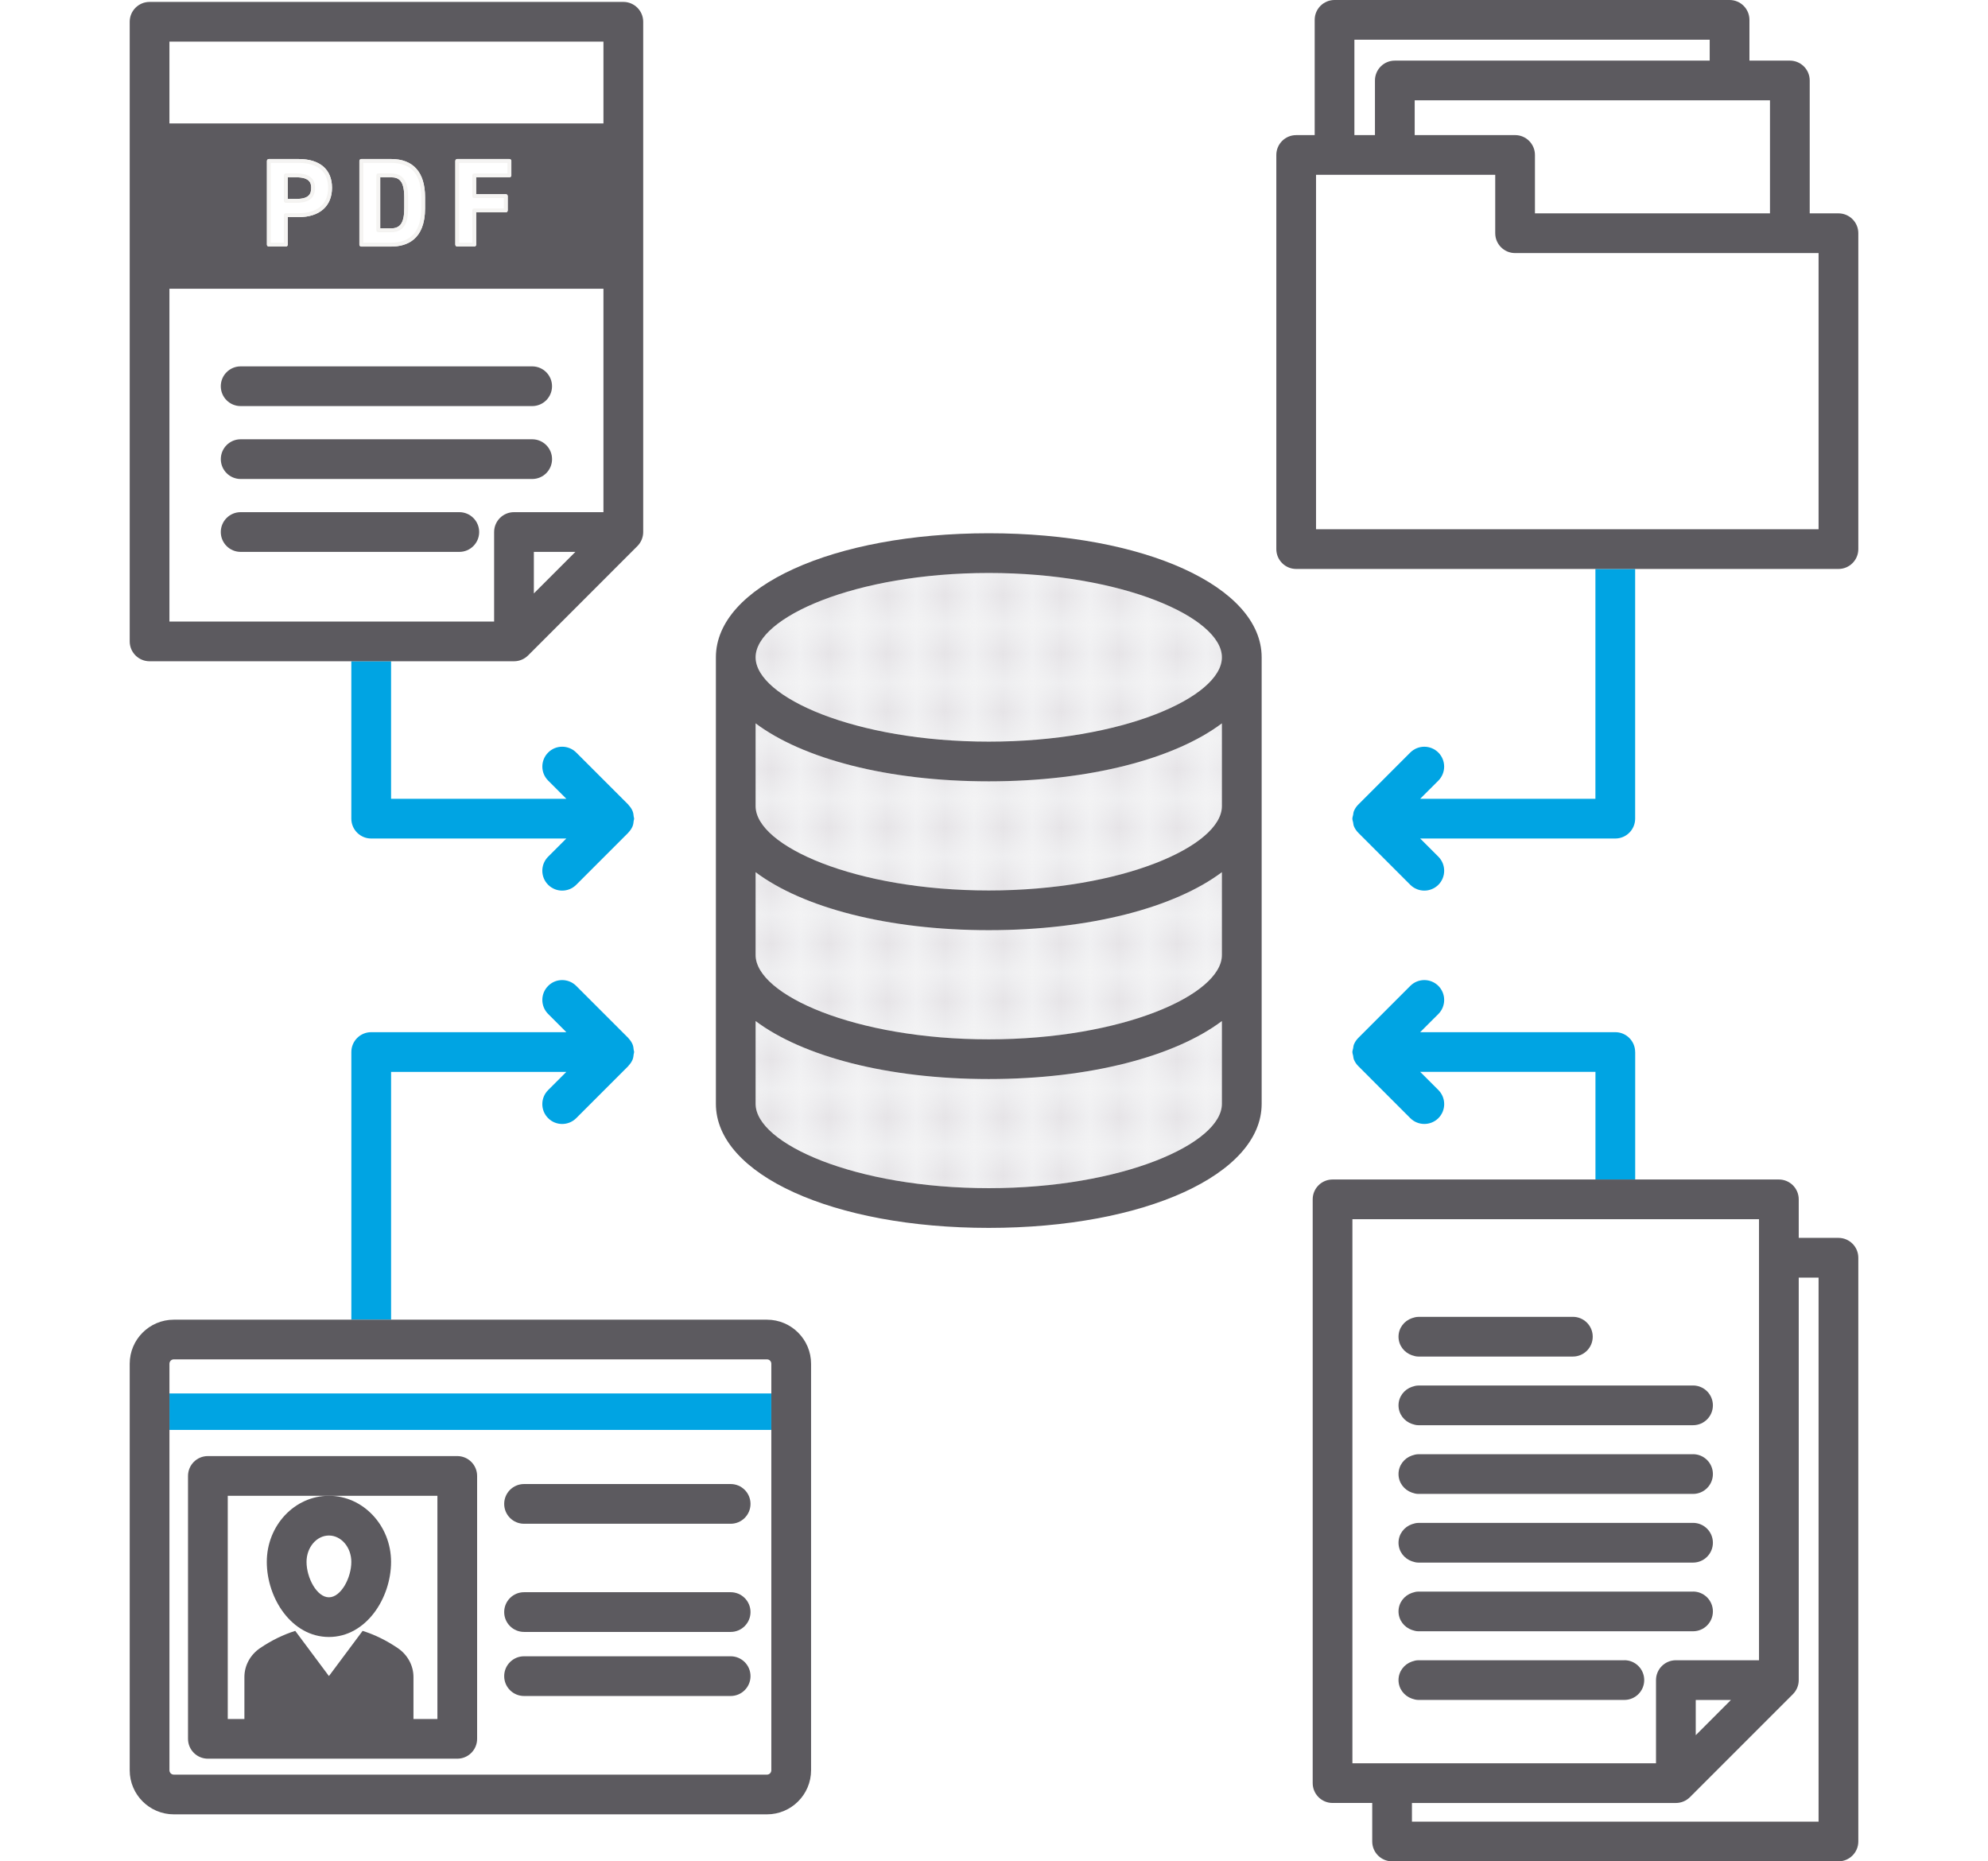 <svg height="88" viewBox="0 0 94 88" width="94" xmlns="http://www.w3.org/2000/svg" xmlns:xlink="http://www.w3.org/1999/xlink"><pattern id="a" height="1.707" patternTransform="matrix(1.371 0 0 1.371 2489.851 3005.299)" patternUnits="userSpaceOnUse" viewBox="0 0 1.706 1.707" width="1.706"><path d="m0 0h1.706v1.707h-1.706z" fill="none"/><path d="m0 0h1.706v1.707h-1.706z" fill="#fff"/><path d="m1.706 1.335v.372h-.372c0-.205.166-.372.372-.372" fill="#a5a3ad"/><path d="m0 .37v-.37h.37c0 .205-.167.37-.37.37" fill="#a5a3ad"/><path d="m1.335 0h.372v.37c-.206 0-.372-.165-.372-.37" fill="#a5a3ad"/><path d="m0 1.335c.203 0 .37.167.37.372h-.37z" fill="#a5a3ad"/><path d="m1.225.853c0-.204-.168-.369-.369-.369-.209 0-.373.165-.373.369s.164.372.373.372c.201 0 .369-.167.369-.372" fill="#a5a3ad"/></pattern><path d="m84.776 80.096-4.87 4.87c-.176.176-.416.275-.665.275h-12.479v.882h19.227v-25.721h-.938v19.03c0 .249-.1.487-.275.664z" fill="#fff"/><path d="m77.316 49.738c0-.518-.42-.939-.939-.939h-9.226l.861-.86c.365-.366.365-.961 0-1.328-.369-.367-.96-.367-1.329 0l-2.458 2.46c-.089.088-.159.193-.207.31-.024.058-.025.12-.037.181-.011.059-.035.113-.035.175s.024.116.035.175c.012.061.013.123.037.181.048.117.118.222.207.31l2.458 2.46c.184.184.424.275.665.275s.48-.091.665-.275c.365-.366.365-.961 0-1.327l-.861-.86h8.287v5.088h1.879v-6.027z" fill="#00a4e3"/><path d="m80.181 80.371v1.664l1.664-1.664z" fill="#fff"/><path d="m77.316 57.642h-13.369v25.721h14.355v-3.932c0-.518.42-.939.939-.939h3.931v-20.851h-5.857zm-10.554 4.678c.096-.033.196-.061.304-.061h7.305c.519 0 .939.42.939.939s-.42.939-.939.939h-7.305c-.108 0-.208-.028-.304-.061-.368-.127-.635-.467-.635-.877s.268-.75.635-.877zm10.044 18.051h-9.74c-.108 0-.208-.028-.304-.061-.368-.127-.635-.467-.635-.877s.268-.75.635-.877c.096-.033.196-.061.304-.061h9.74c.519 0 .939.42.939.939s-.42.939-.939.939zm3.247-3.247h-12.987c-.108 0-.208-.028-.304-.061-.368-.127-.635-.467-.635-.877s.268-.75.635-.877c.096-.033.196-.061.304-.061h12.987c.519 0 .939.42.939.939s-.42.939-.939.939zm0-3.247h-12.987c-.108 0-.208-.028-.304-.061-.368-.127-.635-.467-.635-.877s.268-.75.635-.877c.096-.033.196-.061.304-.061h12.987c.519 0 .939.42.939.939s-.42.939-.939.939zm0-3.247h-12.987c-.108 0-.208-.028-.304-.061-.368-.127-.635-.467-.635-.877s.268-.75.635-.877c.096-.033.196-.061.304-.061h12.987c.519 0 .939.42.939.939s-.42.939-.939.939zm0-3.247h-12.987c-.108 0-.208-.028-.304-.061-.368-.127-.635-.467-.635-.877s.268-.75.635-.877c.096-.033.196-.061.304-.061h12.987c.519 0 .939.42.939.939s-.42.939-.939.939z" fill="#fff"/><g fill="#5c5a5f"><path d="m76.806 78.493h-9.74c-.108 0-.208.028-.304.061-.368.127-.635.467-.635.877s.268.75.635.877c.096.033.196.061.304.061h9.74c.519 0 .939-.42.939-.939s-.42-.939-.939-.939z"/><path d="m80.053 75.247h-12.987c-.108 0-.208.028-.304.061-.368.127-.635.467-.635.877s.268.75.635.877c.096.033.196.061.304.061h12.987c.519 0 .939-.42.939-.939s-.42-.939-.939-.939z"/><path d="m80.053 72h-12.987c-.108 0-.208.028-.304.061-.368.127-.635.467-.635.877s.268.75.635.877c.096.033.196.061.304.061h12.987c.519 0 .939-.42.939-.939s-.42-.939-.939-.939z"/><path d="m80.053 68.753h-12.987c-.108 0-.208.028-.304.061-.368.127-.635.467-.635.877s.268.75.635.877c.096.033.196.061.304.061h12.987c.519 0 .939-.42.939-.939s-.42-.939-.939-.939z"/><path d="m74.371 62.259h-7.305c-.108 0-.208.028-.304.061-.368.127-.635.467-.635.877s.268.75.635.877c.096.033.196.061.304.061h7.305c.519 0 .939-.42.939-.939s-.42-.939-.939-.939z"/><path d="m80.053 65.505h-12.987c-.108 0-.208.028-.304.061-.368.127-.635.467-.635.877s.268.75.635.877c.096.033.196.061.304.061h12.987c.519 0 .939-.42.939-.939s-.42-.939-.939-.939z"/><path d="m86.928 58.524h-1.877v-1.821c0-.518-.42-.939-.939-.939h-21.104c-.519 0-.939.42-.939.939v27.598c0 .518.42.939.939.939h1.876v1.821c0 .518.42.939.939.939h21.106c.519 0 .939-.42.939-.939v-27.598c0-.518-.42-.939-.939-.939zm-22.981 24.839v-25.721h19.225v20.851h-3.931c-.519 0-.939.42-.939.939v3.932h-14.355zm17.898-2.992-1.664 1.665v-1.665zm4.144 5.752h-19.227v-.882h12.479c.249 0 .488-.099.665-.275l4.87-4.87c.175-.176.275-.415.275-.664v-19.03h.938z"/></g><path d="m35.728 48.273v3.914c0 1.882 4.715 3.987 11.024 3.987s11.024-2.105 11.024-3.987v-3.914c-2.224 1.669-6.235 2.742-11.024 2.742s-8.8-1.073-11.024-2.742z" fill="url(#a)"/><path d="m46.753 27.088c-6.309 0-11.024 2.105-11.024 3.987 0 1.882 4.715 3.987 11.024 3.987s11.024-2.105 11.024-3.987c0-1.882-4.715-3.987-11.024-3.987z" fill="url(#a)"/><path d="m46.753 36.94c-4.789 0-8.8-1.073-11.024-2.742v3.914s0 0 0 0c0 1.882 4.715 3.987 11.024 3.987s11.023-2.105 11.024-3.987v-3.914c-2.224 1.669-6.235 2.742-11.024 2.742z" fill="url(#a)"/><path d="m46.753 43.977c-4.789 0-8.8-1.073-11.024-2.742v3.915c0 1.882 4.715 3.988 11.024 3.988s11.024-2.105 11.024-3.987v-3.915c-2.224 1.669-6.235 2.742-11.024 2.742z" fill="url(#a)"/><path d="m46.753 25.211c-7.355 0-12.903 2.521-12.903 5.865v21.111c0 3.343 5.548 5.865 12.903 5.865s12.903-2.522 12.903-5.865v-21.111c0-3.344-5.548-5.865-12.903-5.865zm-11.025 5.865c0-1.882 4.715-3.987 11.024-3.987s11.024 2.105 11.024 3.987c0 1.882-4.715 3.987-11.024 3.987s-11.024-2.105-11.024-3.987zm0 3.122c2.224 1.669 6.235 2.742 11.024 2.742s8.8-1.073 11.024-2.742v3.914s0 0 0 0c0 1.882-4.715 3.987-11.024 3.987s-11.023-2.105-11.024-3.987zm0 7.037c2.224 1.669 6.235 2.742 11.024 2.742s8.8-1.073 11.024-2.742v3.915c0 1.882-4.715 3.988-11.024 3.988s-11.024-2.105-11.024-3.987v-3.915zm0 10.952v-3.914c2.224 1.669 6.235 2.742 11.024 2.742s8.8-1.073 11.024-2.742v3.914c0 1.882-4.715 3.987-11.024 3.987s-11.024-2.105-11.024-3.987z" fill="#5c5a5f"/><path d="m16.612 38.704c0 .518.42.939.939.939h9.227l-.86.86c-.367.366-.367.961 0 1.328.183.183.422.275.663.275s.48-.091.665-.275l2.463-2.463c.005-.005.007-.013.012-.018.08-.083.146-.179.19-.287.034-.083.043-.172.053-.261.004-.033.02-.062.02-.097s-.016-.063-.02-.097c-.009-.089-.018-.178-.053-.261-.044-.107-.11-.202-.188-.284-.006-.007-.008-.015-.014-.022l-2.463-2.463c-.369-.367-.962-.367-1.327 0-.367.366-.367.961 0 1.327l.86.86h-8.288v-6.504h-1.879z" fill="#00a4e3"/><path d="m8.011 1.968h20.522v3.867h-20.522z" fill="#fff"/><path d="m25.243 28.056 1.963-1.965h-1.963z" fill="#fff"/><path d="m8.011 13.649v15.735h15.353v-4.232c0-.518.42-.939.939-.939h4.23v-10.565h-20.522zm13.707 12.442h-10.339c-.519 0-.939-.42-.939-.939s.42-.939.939-.939h10.339c.519 0 .939.42.939.939s-.42.939-.939.939zm3.446-3.445h-13.784c-.519 0-.939-.42-.939-.939s.42-.939.939-.939h13.784c.519 0 .939.42.939.939s-.42.939-.939.939zm0-3.447h-13.784c-.519 0-.939-.42-.939-.939s.42-.939.939-.939h13.784c.519 0 .939.42.939.939s-.42.939-.939.939z" fill="#fff"/><path d="m21.718 24.214h-10.339c-.519 0-.939.42-.939.939s.42.939.939.939h10.339c.519 0 .939-.42.939-.939s-.42-.939-.939-.939z" fill="#5c5a5f"/><path d="m26.103 21.707c0-.518-.42-.939-.939-.939h-13.784c-.519 0-.939.42-.939.939s.42.939.939.939h13.784c.519 0 .939-.42.939-.939z" fill="#5c5a5f"/><path d="m11.379 19.199h13.784c.519 0 .939-.42.939-.939s-.42-.939-.939-.939h-13.784c-.519 0-.939.42-.939.939s.42.939.939.939z" fill="#5c5a5f"/><path d="m18.489 8.383h-.511v2.414h.511c.445 0 .626-.276.626-.952v-.516c0-.786-.251-.947-.626-.947z" fill="#5c5a5f"/><path d="m14.013 8.383h-.407v1.022h.407c.616 0 .702-.254.702-.528 0-.23-.081-.494-.702-.494z" fill="#5c5a5f"/><path d="m29.473.091h-22.401c-.519 0-.939.42-.939.939v29.294c0 .518.42.939.939.939h17.232c.249 0 .488-.099.665-.275l5.169-5.17c.175-.176.275-.415.275-.664v-24.125c0-.518-.42-.939-.939-.939zm-4.23 27.965v-1.965h1.964zm3.29-3.842h-4.23c-.519 0-.939.42-.939.939v4.232h-15.353v-15.735h20.522v10.565zm-15.912-12.648v-3.957c0-.05.04-.091.091-.091h1.416c.998 0 1.57.496 1.57 1.359 0 .868-.587 1.386-1.57 1.386h-.522v1.302c0 .05-.04.091-.091.091h-.804c-.05 0-.091-.041-.091-.091zm4.372 0v-3.957c0-.05.04-.091.091-.091h1.405c1.054 0 1.61.627 1.61 1.812v.516c0 1.497-.875 1.812-1.61 1.812h-1.405c-.05 0-.091-.041-.091-.091zm6.922-2.386c.05 0 .091.041.091.091v.677c0 .05-.04.091-.091.091h-1.4v1.526c0 .05-.04.091-.091.091h-.804c-.05 0-.091-.041-.091-.091v-3.957c0-.05.04-.091.091-.091h2.466c.05 0 .091.041.091.091v.682c0 .05-.04.091-.091.091h-1.572v.797h1.4zm4.618-3.345h-20.522v-3.867h20.522z" fill="#5c5a5f"/><path d="m14.128 7.701h-1.326v3.774h.622v-1.302c0-.05.04-.091.091-.091h.613c.883 0 1.389-.438 1.389-1.204 0-.758-.493-1.176-1.389-1.176zm-.115 1.887h-.498c-.05 0-.091-.041-.091-.091v-1.205c0-.05.04-.091.091-.091h.498c.587 0 .883.228.883.677 0 .484-.28.711-.883.711z" fill="#fff"/><path d="m14.014 8.291h-.499v1.205h.499c.556 0 .792-.196.792-.619 0-.38-.235-.585-.792-.585zm-.001 1.114h-.407v-1.022h.407c.621 0 .702.264.702.494 0 .274-.086.528-.702.528z" fill="#f4f3f1"/><path d="m14.128 7.518h-1.416c-.05 0-.091.041-.091.091v3.957c0 .05.04.091.091.091h.804c.05 0 .091-.041.091-.091v-1.302h.522c.983 0 1.57-.518 1.57-1.386 0-.863-.572-1.359-1.57-1.359zm.001 2.654h-.614v1.394h-.804v-3.957h1.417c.911 0 1.479.419 1.479 1.268 0 .836-.562 1.295-1.479 1.295z" fill="#f4f3f1"/><path d="m14.013 8.2h-.498c-.05 0-.091.041-.091.091v1.205c0 .05.04.091.091.091h.498c.603 0 .883-.226.883-.711 0-.449-.296-.677-.883-.677zm.001 1.296h-.499v-1.205h.499c.556 0 .792.205.792.585 0 .424-.235.619-.792.619z" fill="#f4f3f1"/><path d="m14.129 7.609h-1.417v3.957h.804v-1.394h.614c.918 0 1.479-.459 1.479-1.295 0-.849-.568-1.268-1.479-1.268zm-.001 2.472h-.613c-.05 0-.091.041-.091.091v1.302h-.622v-3.774h1.326c.896 0 1.389.418 1.389 1.176 0 .766-.506 1.204-1.389 1.204z" fill="#f4f3f1"/><path d="m18.489 7.701h-1.315v3.774h1.315c.948 0 1.429-.548 1.429-1.629v-.516c0-1.096-.467-1.629-1.429-1.629zm.807 2.144c0 .528-.091 1.134-.807 1.134h-.602c-.05 0-.091-.041-.091-.091v-2.597c0-.05.04-.091.091-.091h.602c.716 0 .807.604.807 1.129z" fill="#fff"/><path d="m18.489 7.518h-1.405c-.05 0-.091.041-.091.091v3.957c0 .05.04.091.091.091h1.405c.736 0 1.61-.315 1.61-1.812v-.516c0-1.185-.556-1.812-1.61-1.812zm1.519 2.327c0 1.256-.625 1.72-1.52 1.72h-1.405v-3.957h1.405c.895 0 1.52.458 1.52 1.72v.516z" fill="#f4f3f1"/><path d="m18.489 8.291h-.602v2.597h.602c.534 0 .717-.361.717-1.043v-.516c0-.682-.184-1.038-.717-1.038zm.626 1.554c0 .676-.181.952-.626.952h-.511v-2.414h.511c.375 0 .626.161.626.947v.516z" fill="#f4f3f1"/><path d="m18.489 7.609h-1.405v3.957h1.405c.895 0 1.52-.464 1.52-1.72v-.516c0-1.263-.625-1.72-1.52-1.72zm1.429 2.236c0 1.081-.482 1.629-1.429 1.629h-1.315v-3.774h1.315c.962 0 1.429.533 1.429 1.629z" fill="#f4f3f1"/><path d="m18.489 8.2h-.602c-.05 0-.091.041-.091.091v2.597c0 .05.04.091.091.091h.602c.716 0 .807-.606.807-1.134v-.516c0-.525-.091-1.129-.807-1.129zm.717 1.645c0 .682-.184 1.043-.717 1.043h-.602v-2.597h.602c.534 0 .717.356.717 1.038z" fill="#f4f3f1"/><path d="m22.334 9.949c0-.05.04-.091.091-.091h1.4v-.495h-1.4c-.05 0-.091-.041-.091-.091v-.98c0-.05.04-.091.091-.091h1.572v-.5h-2.285v3.774h.623v-1.526z" fill="#fff"/><path d="m24.087 7.518h-2.466c-.05 0-.091.041-.091.091v3.957c0 .05.04.091.091.091h.804c.05 0 .091-.041.091-.091v-1.526h1.4c.05 0 .091-.041.091-.091v-.677c0-.05-.04-.091-.091-.091h-1.4v-.797h1.572c.05 0 .091-.041.091-.091v-.682c0-.05-.04-.091-.091-.091zm0 .773h-1.663v.98h1.491v.677h-1.491v1.617h-.804v-3.957h2.467v.682z" fill="#f4f3f1"/><path d="m21.621 11.565h.804v-1.617h1.491v-.677h-1.491v-.98h1.663v-.682h-2.467v3.957zm.09-3.864h2.285v.5h-1.572c-.05 0-.091.041-.091.091v.98c0 .05.04.091.091.091h1.4v.495h-1.4c-.05 0-.091.041-.091.091v1.526h-.623v-3.774z" fill="#f4f3f1"/><path d="m65.012 3.805c0-.518.42-.939.939-.939h14.889v-.989h-16.8v4.51h.972v-2.583z" fill="#fff"/><path d="m82.719 4.743h-15.828v1.644h4.747c.519 0 .939.42.939.939v2.761h11.113v-5.344h-.972z" fill="#fff"/><path d="m75.437 37.766h-8.287l.861-.86c.365-.366.365-.961 0-1.327-.369-.367-.96-.367-1.329 0l-2.458 2.46c-.089.088-.159.193-.207.31-.024.058-.025.12-.037.181-.011.059-.035.113-.035.175s.024.116.035.175c.012.061.013.123.037.181.048.117.119.223.207.31l2.458 2.46c.184.183.424.275.665.275s.48-.091.665-.275c.365-.366.365-.961 0-1.328l-.861-.86h9.226c.519 0 .939-.42.939-.939v-11.806h-1.879v10.867z" fill="#00a4e3"/><path d="m85.57 11.964h-13.931c-.519 0-.939-.42-.939-.939v-2.761h-8.473v16.756h23.762v-13.057h-.419z" fill="#fff"/><path d="m86.928 10.087h-1.358v-6.282c0-.518-.42-.939-.939-.939h-1.911v-1.927c0-.518-.42-.939-.939-.939h-18.679c-.519 0-.939.42-.939.939v5.449h-.875c-.519 0-.939.42-.939.939v18.633c0 .518.42.939.939.939h25.641c.519 0 .939-.42.939-.939v-14.934c0-.518-.42-.939-.939-.939zm-4.209-5.344h.972v5.344h-11.113v-2.761c0-.518-.42-.939-.939-.939h-4.747v-1.644h15.828zm-18.678-2.866h16.8v.989h-14.889c-.519 0-.939.42-.939.939v2.583h-.972zm21.948 23.144h-23.762v-16.756h8.473v2.761c0 .518.42.939.939.939h14.35v13.057z" fill="#5c5a5f"/><path d="m18.49 50.677h8.288l-.86.86c-.367.366-.367.961 0 1.327.183.184.422.275.663.275s.48-.091.665-.275l2.463-2.463c.006-.006.008-.015.014-.022.078-.083.144-.177.188-.284.034-.083.043-.172.053-.261.004-.033.02-.062.02-.097s-.016-.063-.02-.097c-.009-.089-.018-.178-.053-.261-.045-.108-.111-.204-.19-.287-.005-.006-.007-.013-.012-.018l-2.463-2.463c-.369-.367-.962-.367-1.327 0-.367.366-.367.961 0 1.328l.86.86h-9.227c-.519 0-.939.42-.939.939v12.654h1.879v-11.715z" fill="#00a4e3"/><path d="m8.011 83.695c0 .114.092.206.205.206h28.049c.113 0 .205-.092.205-.206v-16.091h-28.459zm16.768-13.532h9.769c.519 0 .939.42.939.939s-.42.939-.939.939h-9.769c-.519 0-.939-.42-.939-.939s.42-.939.939-.939zm0 5.114h9.769c.519 0 .939.42.939.939s-.42.939-.939.939h-9.769c-.519 0-.939-.42-.939-.939s.42-.939.939-.939zm0 3.029h9.769c.519 0 .939.42.939.939s-.42.939-.939.939h-9.769c-.519 0-.939-.42-.939-.939s.42-.939.939-.939zm-15.89-8.527c0-.518.42-.939.939-.939h11.792c.519 0 .939.42.939.939v12.429c0 .518-.42.939-.939.939h-11.792c-.519 0-.939-.42-.939-.939z" fill="#fff"/><path d="m11.555 79.283c0-.539.277-1.049.74-1.364.541-.367 1.098-.638 1.664-.816.398.534 1.593 2.137 1.593 2.137l1.593-2.137c.566.178 1.122.449 1.664.816.464.315.74.825.74 1.364v1.986h1.131v-10.552h-9.913v10.552h.787v-1.986zm3.998-8.565c1.62 0 2.938 1.401 2.938 3.124s-1.18 3.551-2.938 3.551-2.938-1.836-2.938-3.551 1.318-3.124 2.938-3.124z" fill="#fff"/><path d="m15.553 75.516c.571 0 1.059-.92 1.059-1.674 0-.687-.475-1.247-1.059-1.247s-1.059.559-1.059 1.247c0 .753.488 1.674 1.059 1.674z" fill="#fff"/><path d="m36.471 64.475c0-.114-.092-.206-.205-.206h-28.049c-.113 0-.205.092-.205.206v1.404h28.459z" fill="#fff"/><path d="m8.011 65.879h28.459v1.724h-28.459z" fill="#00a4e3"/><path d="m24.779 72.04h9.769c.519 0 .939-.42.939-.939s-.42-.939-.939-.939h-9.769c-.519 0-.939.42-.939.939s.42.939.939.939z" fill="#5c5a5f"/><path d="m24.779 77.154h9.769c.519 0 .939-.42.939-.939s-.42-.939-.939-.939h-9.769c-.519 0-.939.42-.939.939s.42.939.939.939z" fill="#5c5a5f"/><path d="m24.779 80.183h9.769c.519 0 .939-.42.939-.939s-.42-.939-.939-.939h-9.769c-.519 0-.939.42-.939.939s.42.939.939.939z" fill="#5c5a5f"/><path d="m15.553 77.393c1.758 0 2.938-1.836 2.938-3.551s-1.318-3.124-2.938-3.124-2.938 1.401-2.938 3.124 1.18 3.551 2.938 3.551zm0-4.797c.584 0 1.059.559 1.059 1.247 0 .753-.488 1.674-1.059 1.674s-1.059-.92-1.059-1.674c0-.687.475-1.247 1.059-1.247z" fill="#5c5a5f"/><path d="m21.621 68.84h-11.792c-.519 0-.939.42-.939.939v12.429c0 .518.42.939.939.939h11.792c.519 0 .939-.42.939-.939v-12.429c0-.518-.42-.939-.939-.939zm-.94 12.43h-1.131v-1.986c0-.539-.277-1.049-.74-1.364-.541-.367-1.098-.638-1.664-.816l-1.593 2.137s-1.195-1.603-1.593-2.137c-.566.178-1.123.449-1.664.816-.464.315-.74.825-.74 1.364v1.986h-.787v-10.552h9.913v10.552z" fill="#5c5a5f"/><path d="m36.265 62.392h-28.048c-1.15 0-2.084.935-2.084 2.083v19.22c0 1.149.935 2.083 2.084 2.083h28.049c1.148 0 2.084-.935 2.084-2.083v-19.22c0-1.149-.936-2.083-2.084-2.083zm.206 3.487v17.815c0 .114-.092.206-.205.206h-28.049c-.113 0-.205-.092-.205-.206v-19.22c0-.114.092-.206.205-.206h28.049c.113 0 .205.092.205.206v1.404z" fill="#5c5a5f"/></svg>